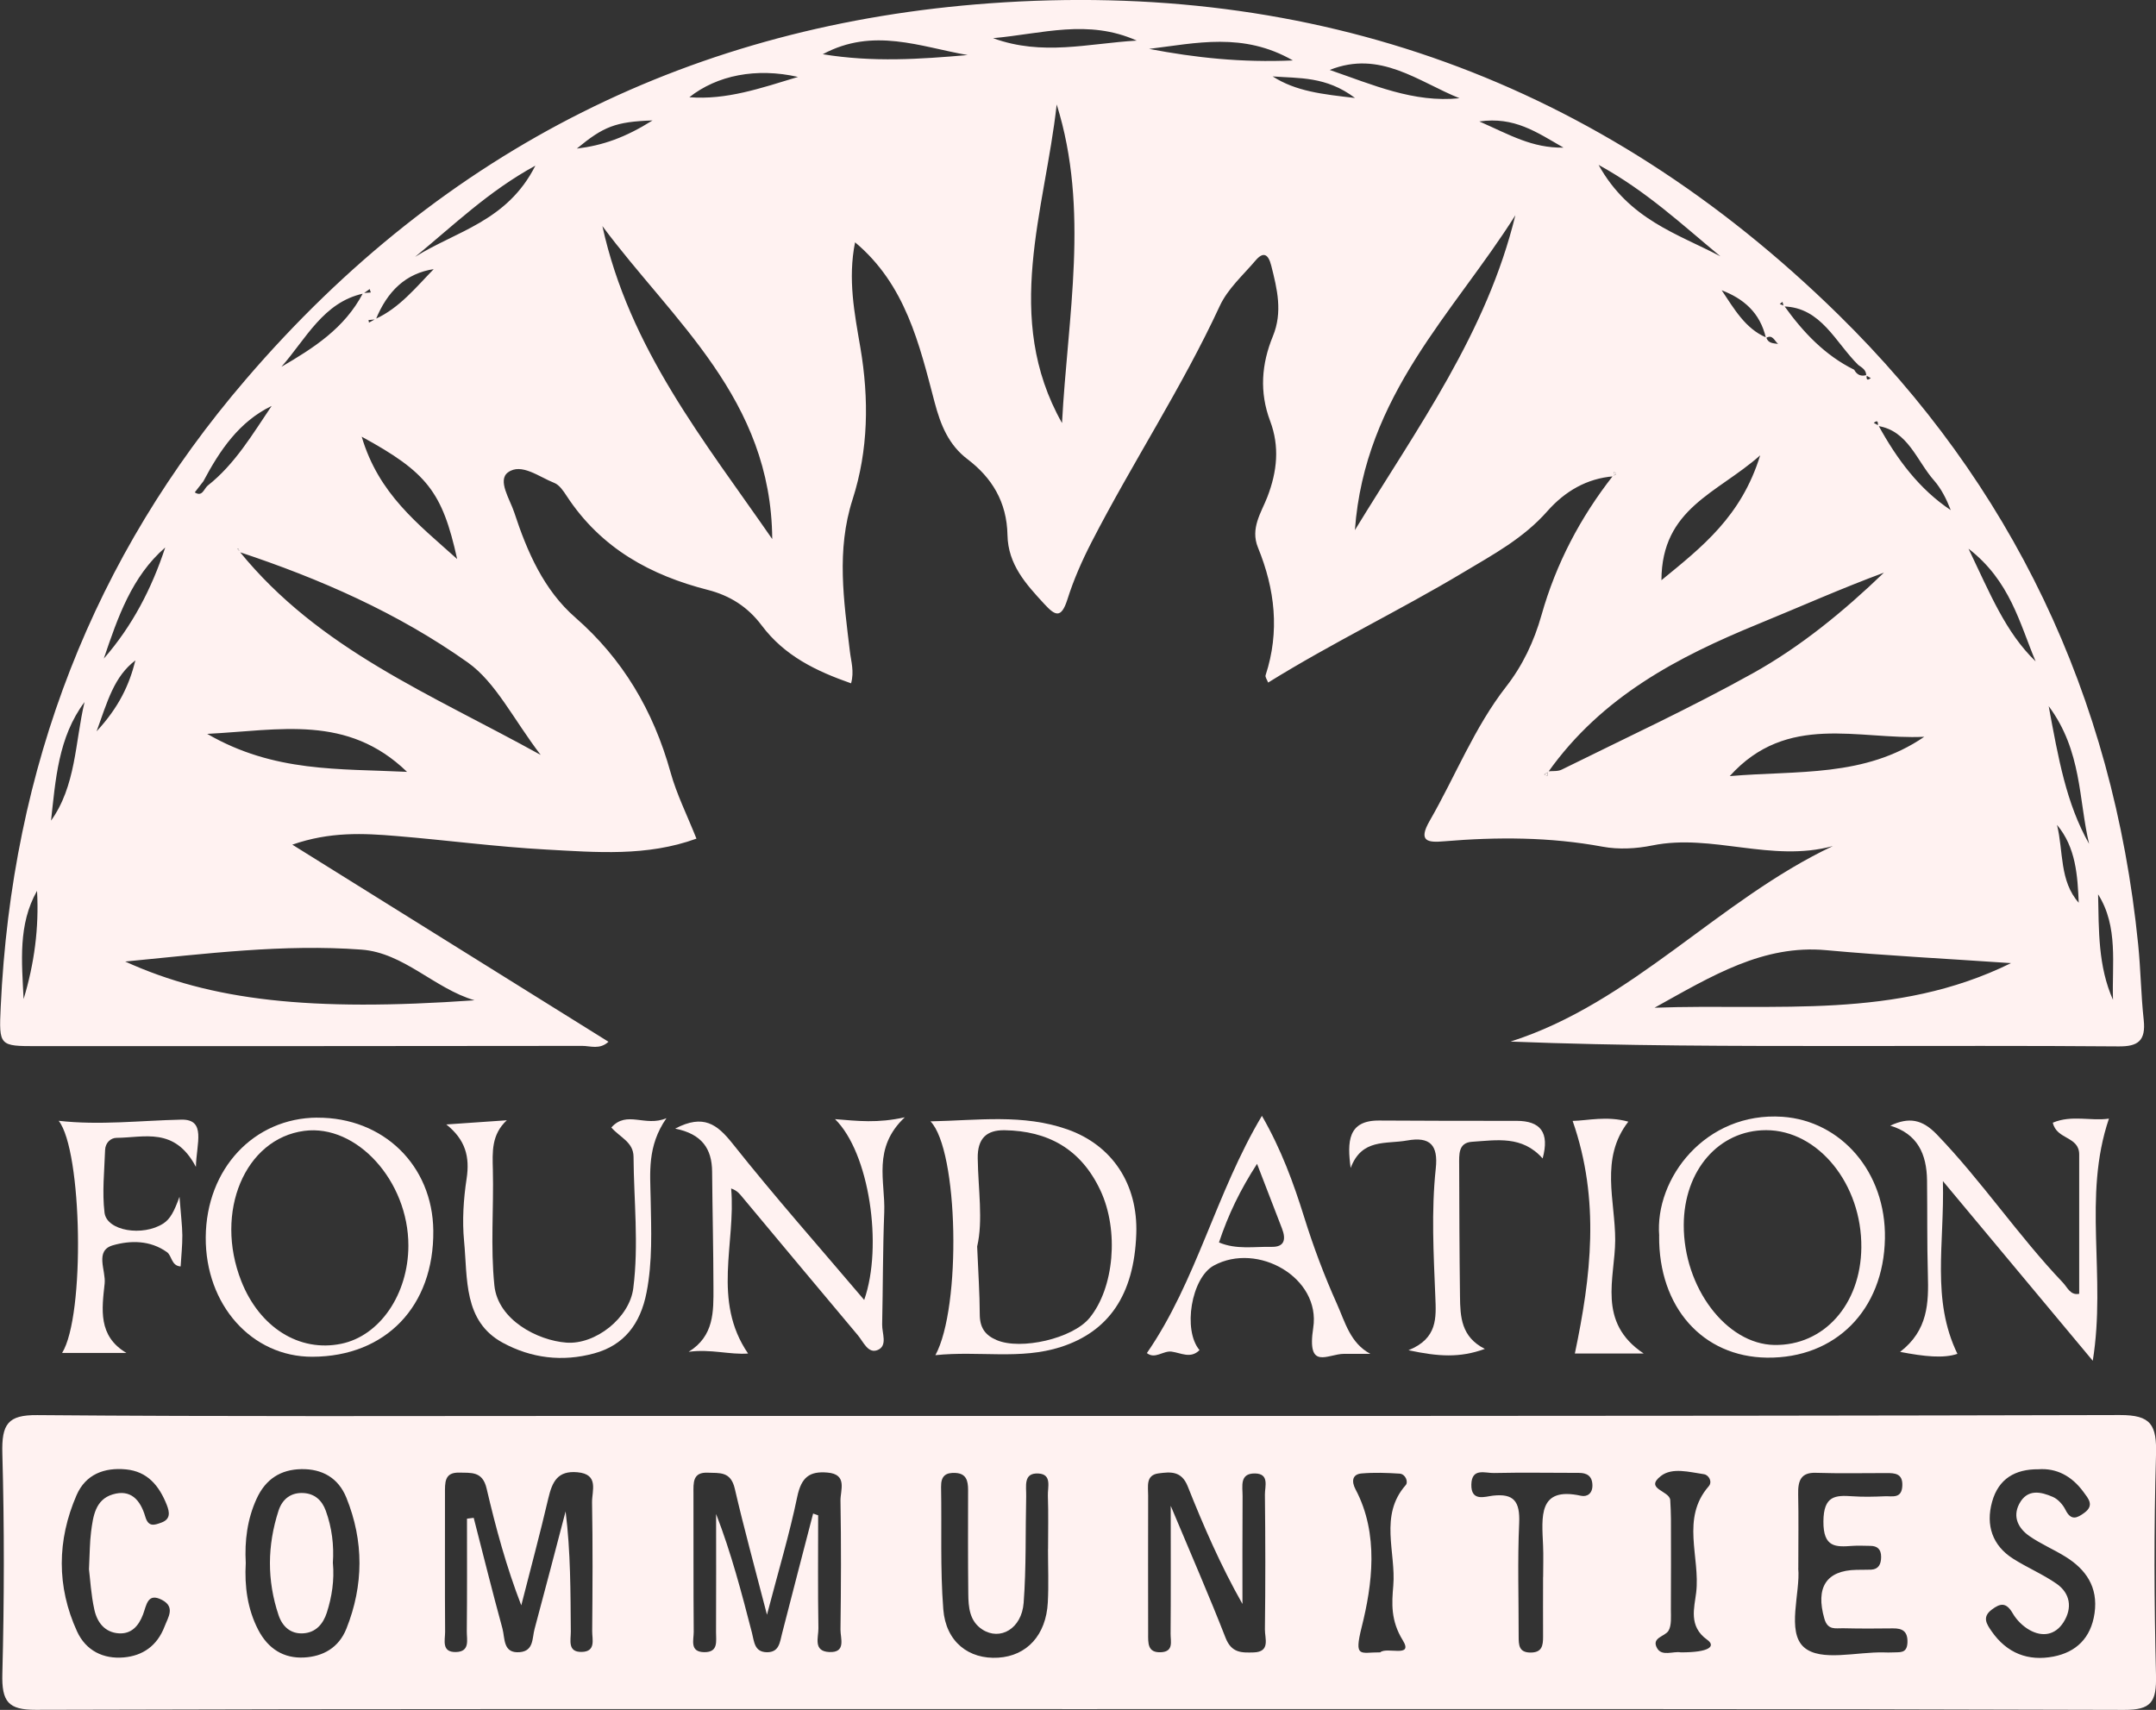 <?xml version="1.0" encoding="UTF-8"?>
<svg id="Layer_2" data-name="Layer 2" xmlns="http://www.w3.org/2000/svg" viewBox="0 0 339.94 269.62">
  <rect x="0" y="0" width="339.94" height="269.62" fill="#333333" stroke="none"/>
  <defs>
    <style>
      .cls-1 {
        fill: #fff2f1;
        stroke-width: 0px;
      }
    </style>
  </defs>
  <g id="Layer_1-2" data-name="Layer 1">
    <g>
      <path class="cls-1" d="M254.39,75.11c-4.17.33-7.63,2.34-10.42,5.5-3.78,4.29-8.51,6.81-13.25,9.65-10.07,6.03-20.62,11.07-30.77,17.37-.15-.42-.5-.87-.4-1.16,2.26-6.9,1.47-13.58-1.2-20.12-1.25-3.05.53-5.54,1.47-7.97,1.57-4.06,1.95-7.98.45-11.98-1.73-4.58-1.36-9.03.43-13.39,1.56-3.8.68-7.42-.26-11.12-.48-1.89-1.27-2.23-2.48-.81-1.97,2.32-4.38,4.45-5.64,7.17-5.98,12.91-13.76,24.68-20.23,37.27-1.48,2.88-2.81,5.89-3.79,9-.99,3.11-1.95,2.56-3.67.69-2.85-3.09-5.69-6.18-5.78-10.84-.1-5.25-2.48-9.06-6.3-11.96-2.96-2.25-4.23-5.34-5.19-8.98-2.41-9.17-4.58-18.56-12.54-25.22-1.17,5.8-.08,11.25.83,16.57,1.39,8.16,1.27,16.21-1.22,23.96-2.59,8.05-1.38,15.97-.43,23.96.19,1.61.71,3.17.19,5.05-5.48-1.92-10.48-4.3-14.11-9.15-2.2-2.93-5.01-4.69-8.47-5.58-8.93-2.28-16.81-6.49-22.26-14.81-.52-.8-1.16-1.75-1.95-2.06-2.4-.94-5.21-3.21-7.31-1.66-1.7,1.25.32,4.26.99,6.31,2.05,6.25,4.68,12.26,9.64,16.58,7.42,6.48,12.29,14.63,15.01,24.42.96,3.45,2.59,6.69,4.08,10.44-7.82,2.85-15.8,2.15-23.69,1.72-7.87-.43-15.71-1.48-23.58-2.13-5.25-.44-10.52-.71-16.45,1.36,16.84,10.5,33.28,20.75,49.85,31.08-1.39,1.28-2.84.65-4.13.65-28.65.05-57.29.03-85.94.04-5.97,0-6.05,0-5.76-6.15,1.74-37.94,14.66-71.05,38.63-98.96C70.21,23.15,109.78,3.87,156.06.52c50.95-3.69,96.07,12.06,133.81,49.1,27.15,26.65,43.3,59.83,47.26,99.33.4,3.94.44,7.92.87,11.85.37,3.37-.96,4.22-3.92,4.2-14.4-.12-28.8-.06-43.2-.06-17.47,0-34.93,0-52.71-.7,19.18-6.11,32.76-22.31,50.82-30.83-9.68,2.65-19.05-2.01-28.45-.1-2.55.52-5.32.67-7.86.2-8.31-1.54-16.63-1.55-24.99-.85-2.49.21-4.19.09-2.26-3.25,4.04-7.02,7.04-14.72,12.04-21.13,2.61-3.35,4.4-7.12,5.58-11.29,2.3-8.15,6.15-15.42,11.25-21.94.16-.18.97-.18.16-.64-.02.24-.05.47-.07.71ZM280.34,54.23l.13.13-.12-.13c-.57-.48-.87-1.58-1.91-.93-.94-4.07-3.59-6.22-6.98-7.53,1.96,2.92,3.73,6.06,7.03,7.45.32.96,1.13.89,1.85,1.01ZM294.33,59.13c-.07.58-.03,1.01.64.49-.24-.14-.48-.27-.72-.41,0-.91-.68-1.24-1.25-1.66-3.61-3.54-5.84-9.08-11.77-9.23-.06-.24-.12-.48-.18-.72l-.44.33c.24.1.48.2.71.3,3,4.2,6.46,7.82,11.03,10.07.45.86,1.13,1.09,1.99.83ZM59.2,50.29c3.78-1.72,6.39-4.99,9.26-7.93l.14-.2-.09.26c-4.59.65-7.46,3.58-9.25,7.94-.39.04-.77.07-1.16.11.03.13.05.26.08.4l1.03-.57ZM327.8,142.4c.08.21.16.42.23.63-.09-.19-.18-.38-.27-.57-.18-4.44-.46-8.85-3.43-12.39,1.04,4.15.35,8.86,3.47,12.33ZM32.74,76.58c4.3-3.38,7.06-8.09,10.09-12.57-5.13,2.48-8.16,6.98-10.77,11.89-.45.58-.9,1.16-1.35,1.74,1.19.76,1.43-.54,2.03-1.06ZM296.1,67.17c0-.5.05-1.07-.66-.49.25.14.49.27.74.41,2.92,5.33,6.45,10.06,11.4,13.35-.68-1.75-1.49-3.37-2.63-4.67-2.74-3.1-4.1-7.85-8.85-8.6ZM7.97,129.51c4.04-5.57,3.85-12.45,5.36-18.81-4.16,5.56-4.57,12.26-5.3,18.87-.07.26-.15.52-.22.78.05-.28.1-.57.15-.85ZM57.29,46.29c-6.31,1.36-9.05,7.16-12.92,11.55,5.04-2.95,9.96-6.05,12.87-11.63.41-.03.81-.06,1.22-.09-.06-.18-.11-.36-.17-.54-.33.24-.67.47-1,.71ZM16.4,103.81c4.44-5.08,7.52-10.99,9.65-17.48-5.27,4.57-7.48,11.02-9.67,17.48l-.09.13.11-.14ZM244.04,121.63c.74-.08,1.56.04,2.19-.27,10.07-4.99,20.29-9.71,30.13-15.19,7.53-4.19,14.32-9.75,20.68-15.87-6.73,2.49-13.25,5.4-19.84,8.1-12.63,5.18-24.6,11.4-33.07,23.3-.22.14-.44.28-.66.42.17.07.35.15.52.22.02-.24.03-.48.05-.72ZM37.71,87.05c-.01-.14,0-.3-.05-.42-.03-.08-.17-.1-.26-.15.13.17.25.33.38.5,12.57,15.46,30.09,22.43,47.47,32.06-4.31-5.64-7.07-11.43-11.48-14.57-11.04-7.83-23.35-13.22-36.05-17.43ZM74.82,157.73c-6.33-1.86-11.15-7.5-17.84-7.99-12.3-.91-24.51.65-37.24,1.88,13.53,6.14,29.08,7.94,55.07,6.11ZM260.89,158.9c19.29-.69,37.93,1.95,56.19-7.03-10.34-.71-19.75-1.18-29.13-2.04-9.93-.91-17.97,4.01-27.07,9.07ZM94.98,35.65c4.23,19.32,16.06,33.86,26.78,49.35-.15-22.13-15.63-34.33-26.78-49.35ZM213.63,83.59c9.97-16.33,20.79-31.12,25.3-49.65-9.73,15.43-23.75,28.33-25.3,49.65ZM167.45,66.71c.88-16.83,4.37-33.62-.84-50.24-1.85,16.75-8.54,33.6.84,50.24ZM303.4,116.18c-10.36.5-21.62-3.85-30.67,6.2,10.65-.92,21.28.24,30.67-6.2ZM32.67,115.72c10.56,6.12,20.81,5.46,31.51,5.99-9.43-9.11-20.03-6.57-31.51-5.99ZM277.53,71.8c-6.77,6.01-15.53,8.33-15.57,19.69,6.44-5.27,12.6-10.07,15.57-19.69ZM57.03,68.86c2.68,9.04,8.81,13.69,15.05,19.29-2.34-10.6-4.75-13.67-15.05-19.29ZM152.57,8.68c-7.45-1.29-14.89-4.42-22.84-.13,7.9,1.3,15.37.78,22.84.13ZM65.44,40.51c6.41-4.05,14.54-5.58,18.97-14.39-7.43,4.05-12.99,9.5-18.97,14.39ZM209.66,11.03c6.8,2.34,13.25,5.21,20.46,4.46-6.51-2.62-12.52-7.64-20.46-4.46ZM252.05,26c4.79,8.64,12.43,10.84,19.21,14.42-5.94-4.9-11.6-10.25-19.21-14.42ZM203.85,9.53c-7.84-4.51-15.28-2.72-22.67-1.82,7.27,1.39,14.56,2.18,22.67,1.82ZM156.58,6.02c7.79,2.84,14.93.84,22.65.38-7.7-3.43-14.83-1.09-22.65-.38ZM323.02,111.35c1.53,8.23,2.76,15.35,6.37,21.71-1.66-6.98-1.12-14.67-6.37-21.71ZM125.82,12.13c-6.58-1.49-12.75-.26-17.13,3.2,5.84.46,11.22-1.41,17.13-3.2ZM310.38,86.52c3.4,7.08,5.82,13.17,10.58,17.77-2.53-6.01-4.01-12.69-10.58-17.77ZM333.16,157.66c-.19-5.65.88-11.52-2.35-16.64.12,5.66-.01,11.37,2.35,16.64ZM3.72,157.54c1.68-5.53,2.45-11.22,2.12-17.07-3.02,5.31-2.4,11.21-2.12,17.07ZM233.25,19.15c4.82,2.12,8.31,4.21,13.27,4.13-4.29-2.47-7.74-4.91-13.27-4.13ZM200.66,12.05c3.67,2.35,7.77,2.8,12.99,3.4-4.57-3.45-8.86-3.08-12.99-3.4ZM102.89,18.99c-5.84.2-7.73.96-11.94,4.44,4.07-.49,7.62-1.73,11.94-4.44ZM15.23,115.32c3.5-3.78,5.15-7.29,6.12-11.19-3.36,2.55-4.39,6.41-6.12,11.19Z"/>
      <path class="cls-1" d="M170.05,269.5c-54.81,0-109.61-.06-164.42.11-4.31.01-5.38-1.25-5.26-5.7.3-11.56.32-23.14,0-34.7-.13-4.68.88-6.11,5.5-6.07,29.72.25,59.45.13,89.18.13,79.73,0,159.46.06,239.2-.14,4.92-.01,5.83,1.53,5.69,6.32-.33,11.56-.29,23.14,0,34.7.1,4.24-.76,5.48-4.99,5.47-54.96-.18-109.92-.12-164.88-.12ZM73.63,239.47c.35-.04.71-.08,1.06-.13,1.5,5.82,2.94,11.65,4.53,17.45.42,1.54.05,3.96,2.73,3.73,2.23-.19,1.94-2.21,2.34-3.67,1.66-6.17,3.27-12.35,4.89-18.53.8,6.45.77,12.71.82,18.96.01,1.33-.56,3.26,1.73,3.2,2.27-.05,1.63-1.98,1.64-3.29.06-6.76.1-13.53-.02-20.29-.03-1.82,1.15-4.45-2.32-4.75-3.08-.27-3.95,1.44-4.58,4.13-1.32,5.65-2.83,11.24-4.26,16.86-2.37-6.12-4.02-12.25-5.47-18.44-.64-2.74-2.44-2.44-4.31-2.49-2.38-.07-2.25,1.62-2.25,3.33.01,7.26-.03,14.52.02,21.78,0,1.31-.61,3.24,1.72,3.18,2.26-.06,1.68-1.96,1.7-3.28.06-5.91.03-11.83.03-17.74ZM128.2,238.66c.27.09.53.18.8.28,0,5.94-.06,11.88.04,17.82.02,1.41-.87,3.62,1.7,3.74,2.73.13,1.76-2.18,1.78-3.55.09-6.77.12-13.55,0-20.31-.03-1.65,1.17-4.17-2.06-4.44-2.81-.24-4.11.72-4.76,3.83-1.21,5.84-2.93,11.56-4.77,18.59-1.93-7.48-3.63-13.63-5.07-19.86-.64-2.79-2.4-2.46-4.27-2.54-2.39-.1-2.26,1.57-2.25,3.29.02,7.27-.02,14.54.04,21.8.01,1.28-.69,3.19,1.67,3.21,2.26.02,1.84-1.75,1.85-3.15.03-6.21.01-12.43.01-18.64,2.39,6.17,4.03,12.45,5.65,18.73.36,1.41.38,3.04,2.35,3.07,1.96.02,2.04-1.56,2.41-2.99,1.61-6.3,3.26-12.59,4.89-18.89ZM184.61,237.49c3.29,7.85,6.08,14.24,8.62,20.75.95,2.44,2.54,2.37,4.44,2.32,2.68-.08,1.75-2.24,1.77-3.62.09-7.09.08-14.18,0-21.27-.01-1.28.75-3.3-1.57-3.33-2.47-.03-1.94,2.04-1.95,3.58-.04,5.67-.02,11.34-.02,17-3.44-6.07-6.13-12.27-8.63-18.55-.99-2.49-2.77-2.28-4.61-2.04-2.05.27-1.62,2.07-1.63,3.47-.03,7.25,0,14.51,0,21.76,0,1.52-.12,3.08,2.03,2.97,2.03-.1,1.5-1.72,1.51-2.9.05-6.26.02-12.52.02-20.14ZM283.53,247.29c.37,3.77-1.9,10.02.92,12.47,2.65,2.3,8.28.69,12.59.8.46.01.93.03,1.39,0,1.02-.08,2.25.27,2.32-1.55.07-1.79-.81-2.26-2.28-2.24-2.63.04-5.26.04-7.89-.02-1.14-.03-2.39.37-2.93-1.51-1.41-4.91.28-7.61,5.07-7.7.77-.02,1.55,0,2.32-.03,1.17-.07,1.55-.87,1.56-1.99.01-1.25-.62-1.76-1.72-1.76-.93,0-1.86-.07-2.78,0-2.63.19-4.63.31-4.6-3.86.03-4.06,1.87-4.15,4.59-3.96,1.7.12,3.41.07,5.11,0,1.14-.05,2.65.43,2.74-1.65.09-1.96-1.18-2.01-2.48-2.01-3.71,0-7.43.08-11.14-.04-2.37-.08-2.85,1.23-2.8,3.39.08,3.63.02,7.27.02,11.7ZM38.75,246.45c-.21,3.7.27,7.27,1.96,10.54,1.56,3.01,4.04,4.55,7.25,4.37,2.96-.16,5.45-1.52,6.66-4.55,2.73-6.85,2.76-13.8,0-20.63-1.28-3.18-3.87-4.58-7.12-4.52-3.23.06-5.62,1.55-7.05,4.69-1.46,3.2-1.89,6.6-1.7,10.11ZM165.23,244.26h.02c0-2.81.07-5.62-.03-8.42-.05-1.32.68-3.36-1.47-3.49-2.46-.15-1.91,2.03-1.95,3.57-.13,5.61.02,11.24-.4,16.82-.31,4.09-3.71,6.02-6.51,4.21-2.02-1.31-2.2-3.49-2.22-5.65-.06-5.45-.04-10.9-.03-16.35,0-1.47-.29-2.6-1.98-2.69-1.5-.08-2.31.42-2.28,2.2.12,6.44-.15,12.9.35,19.3.4,5.14,4.03,7.92,8.66,7.63,4.52-.28,7.55-3.56,7.82-8.71.15-2.8.03-5.61.03-8.42ZM321.39,231.68c-3.64-.03-6.28,1.49-7.29,5.12-1.04,3.73.07,6.9,3.26,8.95,2.25,1.44,4.74,2.47,6.93,4,2.12,1.49,2.5,3.8,1.07,6.05-1.32,2.07-3.36,2.35-5.35,1.23-1.04-.58-2.04-1.56-2.66-2.63-1.01-1.75-1.94-1.64-3.33-.57-1.55,1.18-.75,2.29-.04,3.34,2.45,3.56,5.84,4.81,9.81,4.04,3.53-.69,5.89-2.89,6.46-6.82.6-4.17-1.4-6.95-4.58-8.92-1.86-1.16-3.91-2.01-5.71-3.27-1.66-1.16-2.69-2.96-1.58-5.07,1.27-2.4,3.4-1.92,5.32-1.08.79.35,1.56,1.2,1.97,2.03.88,1.78,1.85,1.29,2.98.46,1.62-1.19.6-2.26-.15-3.29-1.84-2.51-4.25-3.78-7.1-3.57ZM14.03,247.44c.13-2.6.12-4.26.33-5.89.32-2.47.67-5.07,3.39-5.9,2.85-.87,4.38.85,5.16,3.51.49,1.68,1.44,1.33,2.53.93,1.48-.53,1.31-1.63.86-2.78-1.21-3.07-3.07-5.28-6.43-5.61-3.41-.33-6.36.76-7.8,4.07-3.08,7.09-3.16,14.41.08,21.48,1.4,3.05,4.16,4.38,7.36,4.1,2.99-.26,5.27-1.82,6.44-4.88.55-1.44,1.73-3.07-.41-4.19-2.3-1.2-2.43.84-3,2.33-.69,1.79-1.83,3.08-3.84,2.94-2.18-.16-3.38-1.72-3.82-3.72-.53-2.38-.66-4.87-.85-6.39ZM243.31,248.66c0-1.65.06-3.3-.01-4.94-.19-4.53-.84-9.36,5.98-7.86.97.21,1.82-.36,1.8-1.65-.02-1.48-.88-1.96-2.13-1.96-4.47,0-8.95-.08-13.42.02-1.35.03-3.47-.86-3.54,1.79-.07,2.79,2.17,1.92,3.41,1.78,3.24-.36,4.29.85,4.13,4.36-.27,5.92-.07,11.86-.08,17.79,0,1.39.02,2.59,1.88,2.59,1.78,0,1.98-1.06,1.97-2.52-.02-3.13,0-6.26,0-9.39ZM217.61,260.56c.99-.95,5.33.94,3.57-1.91-1.93-3.12-1.73-5.86-1.5-8.6.45-5.28-2.26-11.08,1.96-15.87.44-.49-.02-1.75-.96-1.81-1.99-.13-4.01-.2-6-.03-1.5.13-1.6,1.28-.95,2.51,3.74,7.04,2.62,15.12.97,21.71-1.25,5-.19,3.96,2.9,3.99ZM265.01,260.55c4.55.02,5.57-.98,4.16-1.99-2.98-2.12-2.01-5.06-1.73-7.45.66-5.57-2.45-11.68,1.98-16.75.62-.71.01-1.79-.76-1.9-2.28-.33-4.98-1.11-6.77.27-2.69,2.08,1.38,2.31,1.46,3.82.05.98.11,1.97.11,2.95.01,4.77.02,9.54-.01,14.31,0,1.13.13,2.49-.38,3.34-.57.93-2.73,1.06-1.8,2.73.76,1.37,2.56.45,3.74.67Z"/>
      <path class="cls-1" d="M327.83,204.01c0-7.33,0-14.65,0-21.96,0-2.91-3.56-2.31-4.16-5.02,2.99-1.26,5.98-.22,8.85-.64-4.19,12.33-.39,24.78-2.55,38.18-7.98-9.56-15.35-18.4-23.63-28.33.26,9.99-1.85,18.69,2.29,27.24-2.16.74-5.16.44-9.04-.31,4.42-3.4,4.51-7.73,4.38-12.21-.14-4.93-.07-9.87-.13-14.81-.05-4.16-1.49-7.37-5.8-8.65,2.98-1.4,5.05-.99,7.34,1.38,7.09,7.36,12.85,15.99,19.89,23.38.72.76,1.17,2.04,2.57,1.75Z"/>
      <path class="cls-1" d="M106.48,177.95c4.43-2.31,6.58-.69,9.01,2.36,6.68,8.41,13.78,16.43,20.77,24.67,2.99-8.53.8-23.22-4.6-28.51,3.6.29,6.68.67,11-.29-5.16,4.86-3.05,10.11-3.24,14.97-.23,5.89-.2,11.8-.33,17.69-.03,1.38.88,3.31-.65,4.01-1.55.7-2.29-1.24-3.17-2.29-6.09-7.25-12.16-14.52-18.22-21.79-.41-.49-.78-1.02-1.77-1.37.77,8.62-3.05,17.67,2.67,26.03-2.86.22-5.91-.75-9.37-.27,4.04-2.5,3.92-6.37,3.91-10.12-.01-6.1-.16-12.19-.21-18.29-.03-3.62-1.61-5.93-5.79-6.78Z"/>
      <path class="cls-1" d="M147.48,213.7c4.14-7.58,3.64-32.36-.77-36.88,7.46-.15,14.58-1.2,21.6,1.27,7.05,2.49,11.13,8.62,10.85,16.48-.34,9.71-4.43,15.41-11.87,17.82-6.42,2.07-12.87.58-19.81,1.3ZM154.07,196.55c.17,4.1.4,7.39.41,10.68,0,2.13.85,3.31,2.66,4.08,3.81,1.63,11.98-.24,14.64-3.48,3.88-4.71,4.7-13.78,1.72-20.13-3.1-6.6-8.35-9.37-15.08-9.48-2.88-.05-4.31,1.3-4.26,4.43.07,4.9.87,9.81-.09,13.9Z"/>
      <path class="cls-1" d="M50.03,176.24c10.41-.05,18.18,7.52,18.29,17.81.12,11.91-7.48,19.85-19.06,19.89-9.56.03-16.9-8.19-16.82-18.86.08-10.77,7.58-18.8,17.6-18.85ZM64.39,196.41c.01-10.18-8.15-19.18-16.41-18.09-9.37,1.23-14.22,12.8-9.94,23.68,2.88,7.32,9.16,11.26,15.77,9.89,6.08-1.25,10.57-7.82,10.58-15.47Z"/>
      <path class="cls-1" d="M261.61,194.87c-.73-9.04,7.3-19.6,19.44-18.77,9.17.63,16.34,8.66,16.15,19.2-.2,11.26-7.78,18.91-18.6,18.78-10.16-.13-17.1-7.97-17-19.21ZM265.48,193.16c-.03,9.86,6.71,18.79,14.28,18.92,7.81.13,13.62-6.37,13.72-15.34.11-10.01-6.8-18.53-15.01-18.53-7.46,0-12.96,6.33-12.99,14.95Z"/>
      <path class="cls-1" d="M70.36,177.31c3.63-.25,6.59-.45,9.55-.66-2.44,2.26-2.27,4.99-2.2,7.8.15,6.08-.39,12.12.24,18.25.56,5.45,6.83,8.67,11.34,9.01,4.58.35,9.96-3.88,10.56-8.57.88-6.88.09-13.83.04-20.74-.02-2.32-2.12-3.03-3.5-4.61,2.46-2.76,5.3-.03,8.69-1.47-3.07,4.42-2.56,8.62-2.49,12.71.09,4.95.31,9.88-.65,14.78-.97,4.98-3.56,8.32-8.26,9.6-4.99,1.36-9.88.78-14.41-1.68-6.24-3.39-5.53-10.12-6.1-16.04-.31-3.23-.09-6.61.4-9.83.52-3.42-.15-6.12-3.21-8.56Z"/>
      <path class="cls-1" d="M216.04,213.48c-1.37,0-2.75,0-4.12,0-2.57,0-5.91,2.73-4.86-4.11,1.21-7.9-8.76-13.58-15.68-9.81-3.54,1.93-4.92,10.17-2.25,13.33-1.4,1.41-2.92.44-4.4.24-1.33-.18-2.61,1.25-3.9.23,7.81-11.3,10.88-25.24,18.14-37.41,3.06,5.31,4.99,10.62,6.65,15.94,1.47,4.72,3.18,9.26,5.18,13.72,1.3,2.9,2.09,6.16,5.25,7.86ZM192.19,195.91c2.75,1.17,5.56.64,8.31.7,2.02.04,2.31-1.16,1.62-2.93-1.27-3.27-2.53-6.54-3.92-10.16-2.65,4.1-4.54,8-6,12.39Z"/>
      <path class="cls-1" d="M9.23,176.73c6.51.74,12.92-.04,19.34-.18,4-.09,2.4,3.73,2.32,7.45-3.35-6.35-8.15-4.61-12.5-4.58-.93,0-1.78.77-1.82,1.92-.11,3.29-.48,6.64-.09,9.87.34,2.9,6.05,3.81,9.28,1.71,1.07-.7,1.68-1.83,2.54-4.2.22,2.9.43,4.48.45,6.06.01,1.62-.17,3.24-.27,4.92-1.49-.11-1.35-1.68-2.16-2.26-2.66-1.9-5.77-1.86-8.51-1.08-2.93.84-1.09,3.96-1.31,6.03-.43,4.01-1.09,8.28,3.44,10.95h-10.15c3.66-5.88,3.18-31.93-.54-36.61Z"/>
      <path class="cls-1" d="M212.96,184.18c-.55-4.14-.47-7.52,4.49-7.49,7.22.05,14.44.05,21.66.05,3.77,0,5.24,1.81,4.12,5.93-3.23-3.65-7.24-2.88-11.12-2.63-2.23.14-2.04,2.06-2.04,3.69.02,6.91.04,13.81.13,20.72.04,3.17.17,6.37,3.92,8.25-3.95,1.44-7.31,1.22-12.04.21,4.62-1.86,4.36-5.14,4.23-8.42-.27-6.75-.65-13.49.07-20.24.39-3.65-.85-5.07-4.53-4.41-3.36.6-7.13-.35-8.89,4.33Z"/>
      <path class="cls-1" d="M259.15,213.43h-10.84c2.54-12.11,4.02-24.16-.35-36.68,2.32-.04,5.37-.83,8.78.12-4.53,5.81-2.04,12.5-2.07,18.72-.03,5.94-2.91,12.9,4.48,17.83Z"/>
      <path class="cls-1" d="M327.76,142.46c.09.19.18.38.27.57-.08-.21-.16-.42-.23-.63,0,0-.04.06-.04.06Z"/>
      <path class="cls-1" d="M7.97,129.51c-.05.28-.1.57-.15.85.07-.26.15-.52.22-.79,0,0-.06-.07-.06-.07Z"/>
      <polygon class="cls-1" points="68.51 42.42 68.6 42.16 68.46 42.36 68.51 42.42"/>
      <polygon class="cls-1" points="280.35 54.23 280.47 54.35 280.34 54.23 280.35 54.23"/>
      <path class="cls-1" d="M244.04,121.63c-.02.24-.03.48-.05.72-.17-.07-.35-.15-.52-.22.22-.14.44-.28.66-.42,0,0-.09-.07-.09-.07Z"/>
      <polygon class="cls-1" points="16.4 103.81 16.29 103.95 16.38 103.82 16.4 103.81"/>
      <path class="cls-1" d="M37.78,86.99c-.13-.17-.25-.33-.38-.5.09.05.23.07.26.15.05.12.04.28.05.42,0,0,.07-.07.07-.07Z"/>
      <path class="cls-1" d="M254.39,75.11c.02-.24.05-.47.07-.71.81.46,0,.46-.16.64,0,0,.09.07.09.07Z"/>
      <path class="cls-1" d="M52.49,246.48c.24,2.68-.15,5.29-.96,7.81-.59,1.81-1.74,3.13-3.7,3.26-1.99.13-3.3-1.05-3.91-2.87-1.84-5.47-1.78-11.01,0-16.48.62-1.89,2.02-2.89,3.95-2.77,1.73.1,2.9,1.13,3.5,2.8.96,2.65,1.31,5.42,1.11,8.27Z"/>
    </g>
  </g>
</svg>